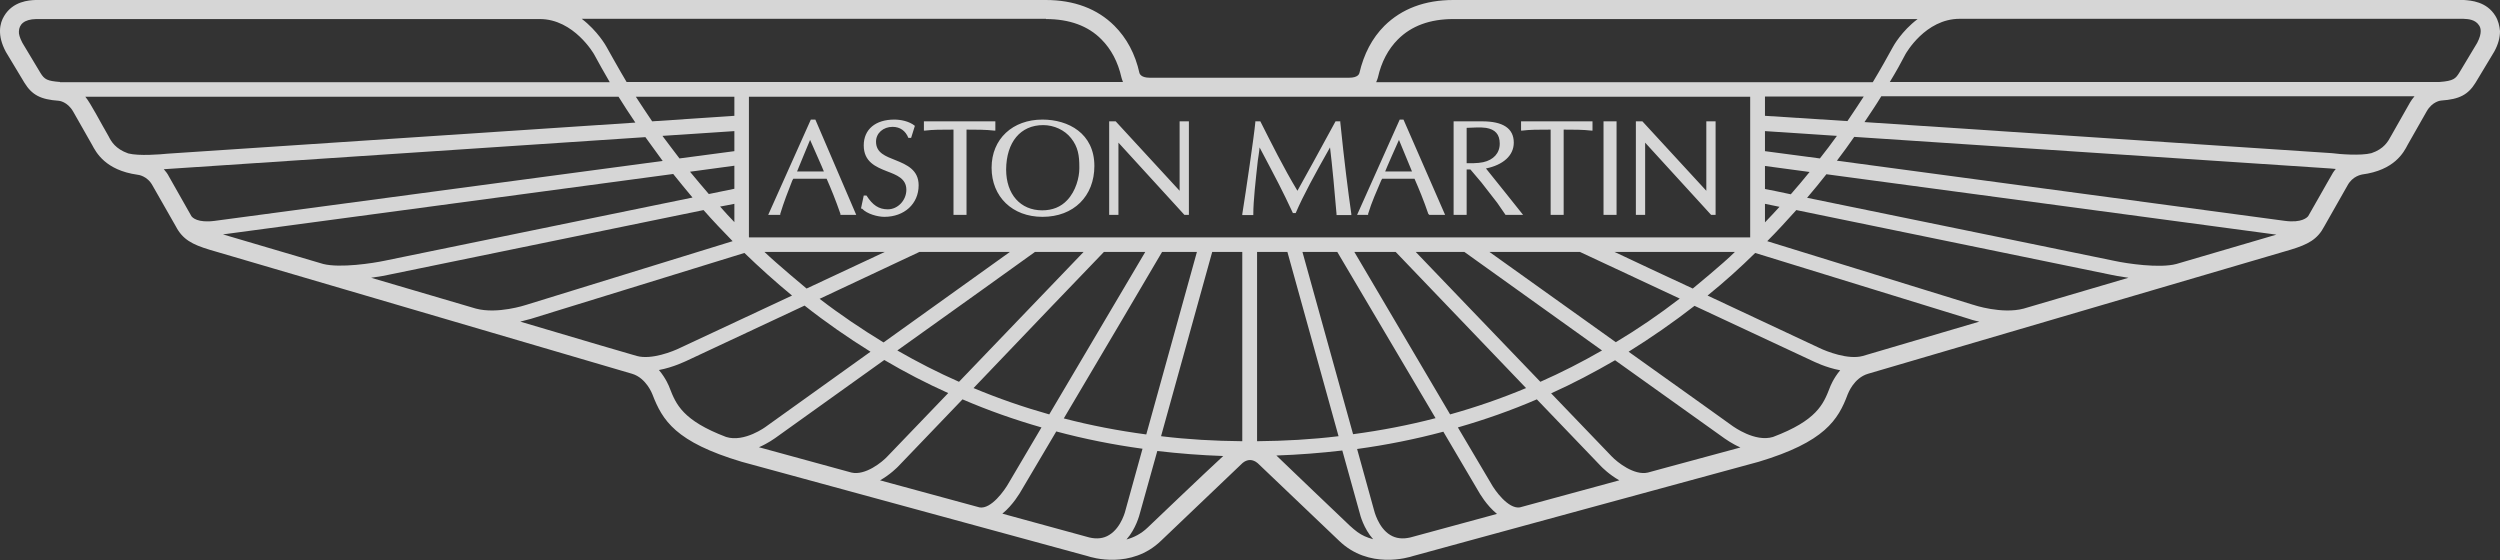 <svg width="232" height="52" viewBox="0 0 232 52" fill="none" xmlns="http://www.w3.org/2000/svg">
<rect x="0" y="0" width="232" height="52" fill="#333333" stroke="none"/>
<g id="layer1">
<path id="path2578" d="M231.581 1.489C230.767 0.14 229.301 0.047 228.65 0H134.872C132.22 0 130.08 0.814 128.474 2.396C127.335 3.536 126.567 5.002 126.148 6.793C126.125 6.863 126.008 7.212 125.217 7.212H106.676C105.885 7.212 105.769 6.84 105.745 6.793C105.35 5.002 104.559 3.536 103.419 2.396C101.837 0.814 99.673 0 97.045 0H3.29C2.685 0.023 1.196 0.116 0.382 1.489C-0.014 2.14 -0.293 3.257 0.545 4.816L2.266 7.677C2.964 8.817 3.779 9.236 5.454 9.352C5.477 9.352 6.268 9.422 6.803 10.376L8.548 13.447C8.92 14.145 9.781 15.796 12.758 16.215C12.805 16.215 13.666 16.308 14.154 17.215L16.318 21.008C16.946 22.217 17.83 22.683 19.435 23.171L58.659 34.687C59.985 35.082 60.543 36.594 60.543 36.594C61.474 39.014 62.683 41.015 68.825 42.853L100.906 51.6C101.302 51.739 104.978 52.856 107.746 50.181L115.284 42.992C115.284 42.992 115.586 42.69 116.005 42.69C116.424 42.69 116.749 43.015 116.749 43.015C116.773 43.039 124.264 50.181 124.264 50.181C127.032 52.856 130.708 51.739 131.127 51.6C131.103 51.6 163.185 42.853 163.208 42.853C169.326 41.015 170.583 38.968 171.467 36.594C171.513 36.502 172.025 35.082 173.351 34.687C173.351 34.687 179.283 32.942 212.574 23.171C214.18 22.683 215.064 22.217 215.692 21.008L217.832 17.239C218.321 16.308 219.158 16.215 219.205 16.192C222.206 15.796 223.067 14.145 223.439 13.423L225.184 10.353C225.719 9.399 226.51 9.329 226.556 9.329C228.231 9.213 229.045 8.794 229.743 7.654L231.465 4.792C231.837 4.118 232 3.49 232 2.885C231.953 2.396 231.837 1.908 231.581 1.489ZM127.87 7.189C128.195 5.746 128.823 4.56 129.731 3.652C130.987 2.396 132.709 1.768 134.872 1.768H177.957C176.468 2.885 175.701 4.281 175.654 4.374C175.142 5.304 174.538 6.398 173.793 7.631H127.707C127.8 7.445 127.87 7.189 127.87 7.189ZM69.523 22.031L69.5 22.008V8.98H162.417V22.031H69.523ZM68.15 10.748L60.52 11.26C59.985 10.469 59.473 9.701 59.008 8.98H68.15V10.748ZM68.15 12.167V14.028L63.056 14.703C62.497 13.982 61.986 13.284 61.474 12.609L68.15 12.167ZM68.15 15.378V17.518L65.778 18.006C65.173 17.308 64.591 16.611 64.033 15.936L68.15 15.378ZM68.15 18.914V20.612C67.685 20.123 67.243 19.658 66.824 19.17C67.359 19.077 67.802 18.984 68.15 18.914ZM85.319 23.381H93.718L81.993 31.779C79.969 30.546 77.968 29.197 76.06 27.731C80.457 25.66 84.528 23.753 85.319 23.381ZM74.851 26.777C74.734 26.684 72.059 24.451 70.942 23.381H82.109L74.851 26.777ZM96.044 23.381H100.557L88.995 35.431C87.041 34.571 85.133 33.593 83.272 32.523C88.809 28.568 94.602 24.427 96.044 23.381ZM102.442 23.381H106.28L97.37 38.456C94.974 37.781 92.624 36.967 90.344 36.013C95.183 30.941 101.023 24.846 102.442 23.381ZM107.839 23.381H111.073L106.374 40.317C103.768 39.968 101.209 39.479 98.72 38.828C102.139 33.058 106.699 25.335 107.839 23.381ZM124.101 23.381L133.22 38.805C130.731 39.456 128.172 39.945 125.566 40.294L120.867 23.381H124.101ZM125.683 23.381H129.521L141.619 36.013C139.339 36.967 136.989 37.781 134.57 38.456L125.683 23.381ZM131.382 23.381H135.896L148.668 32.523C146.807 33.593 144.899 34.571 142.945 35.431C138.734 31.058 133.662 25.753 131.382 23.381ZM138.222 23.381H146.621L155.88 27.708C153.949 29.197 151.971 30.546 149.947 31.756C145.481 28.568 140.758 25.195 138.222 23.381ZM149.831 23.381H160.998C159.858 24.52 157.159 26.707 157.089 26.777C154.367 25.521 151.715 24.265 149.831 23.381ZM163.789 18.914L165.139 19.193C164.697 19.681 164.255 20.147 163.789 20.635V18.914ZM163.789 17.541V15.401L167.93 15.959C167.372 16.657 166.791 17.332 166.186 18.03C165.116 17.797 164.278 17.634 163.789 17.541ZM163.789 14.028V12.167L170.466 12.609C169.978 13.284 169.443 14.005 168.884 14.703L163.789 14.028ZM163.789 10.748V8.957H172.956C172.49 9.678 171.978 10.446 171.443 11.237L163.789 10.748ZM97.068 1.768C99.231 1.768 100.976 2.396 102.209 3.652C103.117 4.56 103.745 5.746 104.07 7.189C104.07 7.189 104.14 7.445 104.21 7.607H58.147C57.449 6.444 56.286 4.35 56.286 4.35C56.239 4.257 55.448 2.861 53.983 1.745H97.068V1.768ZM5.57 7.607C4.383 7.514 4.128 7.375 3.755 6.77C3.755 6.77 2.197 4.188 2.08 3.978C1.824 3.49 1.731 3.141 1.755 2.908C1.778 2.28 2.22 1.791 3.36 1.768H50.097C53.261 1.768 55.123 5.025 55.123 5.025C55.541 5.793 56.03 6.677 56.588 7.631H5.57V7.607ZM11.898 14.238C10.711 13.819 10.316 13.121 10.083 12.656C9.362 11.423 8.408 9.562 7.92 8.98H57.402C57.868 9.748 58.403 10.539 58.961 11.376L15.55 14.261C14.876 14.331 12.898 14.494 11.898 14.238ZM19.924 20.496C18.342 20.705 17.853 20.193 17.76 20.054L15.69 16.401C15.55 16.122 15.387 15.913 15.201 15.703C15.48 15.68 59.892 12.726 59.892 12.726C60.404 13.447 60.939 14.168 61.497 14.936L19.924 20.496ZM29.997 24.497C25.693 23.218 22.18 22.194 20.692 21.752L62.474 16.145C63.056 16.866 63.637 17.588 64.265 18.332L35.697 24.195C34.604 24.427 31.579 24.893 29.997 24.497ZM44.165 28.638C40.978 27.708 37.605 26.707 34.441 25.777C35.278 25.66 35.883 25.544 35.953 25.521C35.953 25.521 56.658 21.264 65.289 19.495C66.126 20.449 67.034 21.403 67.988 22.38L48.841 28.289C48.771 28.312 46.166 29.173 44.165 28.638ZM59.101 33.035C58.682 32.919 54.145 31.593 48.283 29.848C48.841 29.708 49.214 29.592 49.26 29.592C49.237 29.592 65.335 24.637 69.081 23.474C70.454 24.8 71.919 26.126 73.501 27.428L63.149 32.267C62.451 32.616 60.45 33.407 59.101 33.035ZM67.383 40.55C63.335 39.014 62.73 37.502 62.148 36.013C62.102 35.873 61.799 35.106 61.148 34.338C62.521 34.082 63.66 33.5 63.73 33.477C63.73 33.477 69.197 30.918 74.665 28.359C76.642 29.918 78.689 31.337 80.783 32.64L71.105 39.572C71.082 39.596 69.081 41.084 67.383 40.55ZM79.015 43.853L70.43 41.503C71.291 41.131 71.873 40.689 71.919 40.666C71.919 40.666 76.712 37.246 82.062 33.407C83.993 34.547 85.971 35.571 87.995 36.478L82.365 42.341C81.876 42.876 80.294 44.155 79.015 43.853ZM90.903 47.087L81.667 44.574C82.621 44.039 83.296 43.341 83.342 43.295C83.342 43.295 85.971 40.55 89.321 37.06C91.694 38.084 94.137 38.944 96.649 39.665L93.602 44.83C93.229 45.505 91.973 47.273 90.903 47.087ZM104.466 47.273C104.466 47.296 104.094 48.948 102.93 49.646C102.419 49.971 101.79 50.041 101.093 49.878L93.02 47.668C93.997 46.877 94.672 45.714 94.788 45.505C94.788 45.505 96.16 43.202 98.022 40.038C100.627 40.736 103.303 41.271 106.025 41.643L104.466 47.273ZM106.513 48.948C105.885 49.553 105.21 49.878 104.536 50.065C105.42 49.064 105.745 47.785 105.792 47.599L107.397 41.852C109.398 42.085 111.445 42.248 113.516 42.318C111.841 43.853 106.513 48.948 106.513 48.948ZM107.746 40.48L112.492 23.381H115.284V40.945C112.725 40.922 110.212 40.782 107.746 40.48ZM116.656 40.945V23.381H119.471L124.217 40.48C121.728 40.782 119.215 40.922 116.656 40.945ZM124.264 47.831C124.264 47.831 119.913 43.69 118.448 42.271C120.518 42.201 122.565 42.038 124.566 41.806L126.171 47.575C126.218 47.785 126.544 49.041 127.428 50.041C126.195 49.692 125.822 49.343 124.264 47.831ZM130.871 49.878C130.149 50.041 129.545 49.971 129.01 49.646C127.893 48.971 127.521 47.389 127.497 47.296L125.939 41.666C128.661 41.294 131.336 40.759 133.942 40.061L137.175 45.551C137.292 45.761 137.943 46.901 138.92 47.691L130.871 49.878ZM141.037 47.087C139.967 47.249 138.711 45.505 138.362 44.853L135.291 39.665C137.803 38.944 140.246 38.084 142.619 37.06L148.598 43.295C148.645 43.341 149.319 44.039 150.273 44.574L141.037 47.087ZM154.461 43.434L152.925 43.853C151.646 44.155 150.064 42.876 149.575 42.364C149.575 42.364 147.109 39.805 143.945 36.502C145.969 35.594 147.947 34.547 149.878 33.431L160.044 40.689C160.09 40.712 160.672 41.154 161.51 41.526C159.253 42.131 154.461 43.434 154.461 43.434ZM169.792 36.013C169.21 37.502 168.605 39.014 164.534 40.55C162.859 41.061 160.858 39.572 160.835 39.572C160.835 39.572 156.298 36.315 151.134 32.64C153.228 31.337 155.275 29.918 157.252 28.382L168.21 33.5C168.279 33.524 169.396 34.105 170.769 34.361C170.141 35.106 169.838 35.873 169.792 36.013ZM172.863 33.035C171.513 33.407 169.512 32.616 168.838 32.291C168.838 32.291 163.72 29.895 158.462 27.428C160.044 26.149 161.51 24.823 162.882 23.474L182.727 29.592C182.773 29.615 183.122 29.732 183.68 29.848L172.863 33.035ZM187.798 28.638C185.797 29.173 183.169 28.312 183.145 28.289H183.122L163.999 22.38C164.953 21.426 165.837 20.449 166.697 19.495L196.01 25.521C196.08 25.544 196.685 25.66 197.523 25.777L187.798 28.638ZM201.966 24.497C200.407 24.916 197.336 24.451 196.266 24.218C196.266 24.218 176.701 20.193 167.698 18.355C168.326 17.611 168.931 16.89 169.489 16.169L211.248 21.775L201.966 24.497ZM216.273 16.424C216.273 16.401 214.575 19.426 214.203 20.054C214.11 20.17 213.621 20.705 212.039 20.496L170.466 14.912C171.025 14.168 171.583 13.423 172.072 12.702L216.25 15.633C216.32 15.633 216.506 15.657 216.762 15.68C216.576 15.889 216.413 16.145 216.273 16.424ZM223.648 9.515L221.88 12.633C221.624 13.098 221.252 13.819 220.066 14.214C219.065 14.47 217.088 14.307 216.413 14.214L173.025 11.33C173.584 10.492 174.119 9.701 174.584 8.933H224.067C223.881 9.143 223.765 9.329 223.648 9.515ZM229.883 3.978C229.86 4.025 228.208 6.77 228.208 6.77C227.882 7.282 227.696 7.514 226.393 7.607H175.375C175.957 6.654 176.445 5.77 176.841 5.002C176.864 4.979 178.655 1.745 181.866 1.745H228.603C229.092 1.768 229.72 1.815 230.069 2.373C230.116 2.443 230.209 2.606 230.209 2.885C230.209 3.141 230.139 3.49 229.883 3.978Z" fill="white" fill-opacity="0.8"/>
<path id="path2580" d="M75.246 11.097L71.291 19.937H72.408V19.844C72.734 18.774 73.129 17.751 73.525 16.75C73.525 16.75 73.594 16.634 73.618 16.587H76.712C77.131 17.541 77.549 18.565 77.991 19.844V19.937H79.457L75.665 11.097H75.246ZM82.993 11.097C81.248 11.097 80.155 12.004 80.155 13.493C80.155 15.029 81.295 15.494 82.295 15.889C83.203 16.238 84.11 16.564 84.11 17.611C84.11 18.588 83.319 19.426 82.388 19.426C81.551 19.426 80.969 19.03 80.411 18.146H80.155L79.899 19.356H79.992C80.457 19.868 81.481 20.123 82.063 20.123C83.924 20.123 85.25 18.914 85.25 17.192C85.25 15.773 84.156 15.285 83.109 14.866C82.179 14.494 81.295 14.191 81.295 13.144C81.295 12.353 81.969 11.772 82.83 11.772C83.528 11.772 84.04 12.144 84.296 12.795H84.552L84.901 11.679C84.366 11.237 83.552 11.097 82.993 11.097ZM96.742 11.097C93.974 11.097 92.02 12.888 92.02 15.564C92.02 18.262 93.951 20.123 96.742 20.123C99.65 20.123 101.558 18.193 101.558 15.401C101.558 12.377 99.138 11.097 96.742 11.097ZM129.894 11.097L125.939 19.937H126.962V19.844C127.288 18.751 127.753 17.751 128.172 16.75C128.172 16.75 128.242 16.634 128.265 16.587H131.266C131.685 17.541 132.127 18.611 132.546 19.844L132.639 19.937H134.105L130.243 11.097H129.894ZM85.738 11.26V12.121H85.831C86.576 12.028 87.32 12.028 88.484 12.028V19.937H89.693V12.028C90.577 12.028 91.484 12.028 92.275 12.121H92.369V11.26H92.275H85.738ZM102.931 11.26V19.937H103.791V13.237C103.838 13.284 109.212 19.17 109.212 19.17L109.91 19.937H110.329V11.26H110.235H109.468C109.468 11.26 109.468 17.564 109.468 17.704C109.421 17.657 103.535 11.26 103.535 11.26H102.931ZM116.494 11.26V11.353C116.377 12.633 115.609 17.844 115.284 19.868V19.961H116.307V19.868C116.307 18.635 116.517 16.82 116.726 14.889C116.726 14.889 116.866 14.028 116.889 13.679C117.029 13.959 118.68 17.029 119.285 18.309L119.983 19.775H120.239C120.96 18.1 122.007 16.192 123.426 13.679C123.612 15.168 123.892 18.146 124.031 19.868V19.961H125.404V19.868C125.101 17.751 124.752 15.005 124.38 11.353V11.26H124.287H123.938L121.868 15.052C121.868 15.052 120.518 17.495 120.402 17.704C119.099 15.54 117.959 13.237 116.959 11.26H116.866H116.494ZM134.895 11.26V19.937H136.105C136.105 19.937 136.105 15.866 136.105 15.727H136.454C136.501 15.773 137.478 16.936 137.478 16.936L138.943 18.821L139.711 19.937H139.804H141.34C141.34 19.937 138.059 15.82 137.897 15.634C139.479 15.308 140.479 14.447 140.479 13.237C140.479 11.911 139.479 11.26 137.548 11.26H134.895ZM141.154 11.26V12.121H141.247C141.991 12.028 142.736 12.028 143.899 12.028V19.937H145.108C145.108 19.937 145.108 12.191 145.108 12.028C145.992 12.028 146.9 12.028 147.691 12.121H147.784V11.26H147.691H141.154ZM148.807 11.26V19.937H150.017V11.26H148.807ZM151.809 11.26V19.937H152.669V13.237C152.716 13.284 158.09 19.17 158.09 19.17L158.788 19.937H159.207V11.26H158.346V17.704C158.299 17.657 152.413 11.26 152.413 11.26H151.809ZM96.812 11.609C97.812 11.609 98.813 12.074 99.394 12.819C100.046 13.633 100.162 14.447 100.162 15.471C100.162 15.54 100.162 15.587 100.162 15.634C100.162 16.471 99.836 17.727 99.045 18.565C98.441 19.216 97.65 19.519 96.719 19.519C94.695 19.519 93.369 18.03 93.369 15.727C93.392 13.191 94.695 11.609 96.812 11.609ZM136.082 11.865C136.594 11.841 137.455 11.795 137.897 11.865C138.757 12.004 139.176 12.47 139.176 13.33C139.176 14.214 138.594 14.843 137.641 15.052C137.106 15.168 136.408 15.145 136.105 15.145V11.865H136.082ZM75.176 12.982C75.293 13.261 76.386 15.703 76.456 15.913H73.967C74.06 15.703 75.037 13.284 75.176 12.982ZM129.824 12.982C129.94 13.261 130.941 15.703 131.034 15.913H128.544C128.614 15.703 129.684 13.284 129.824 12.982Z" fill="white" fill-opacity="0.8"/>
</g>
</svg>

